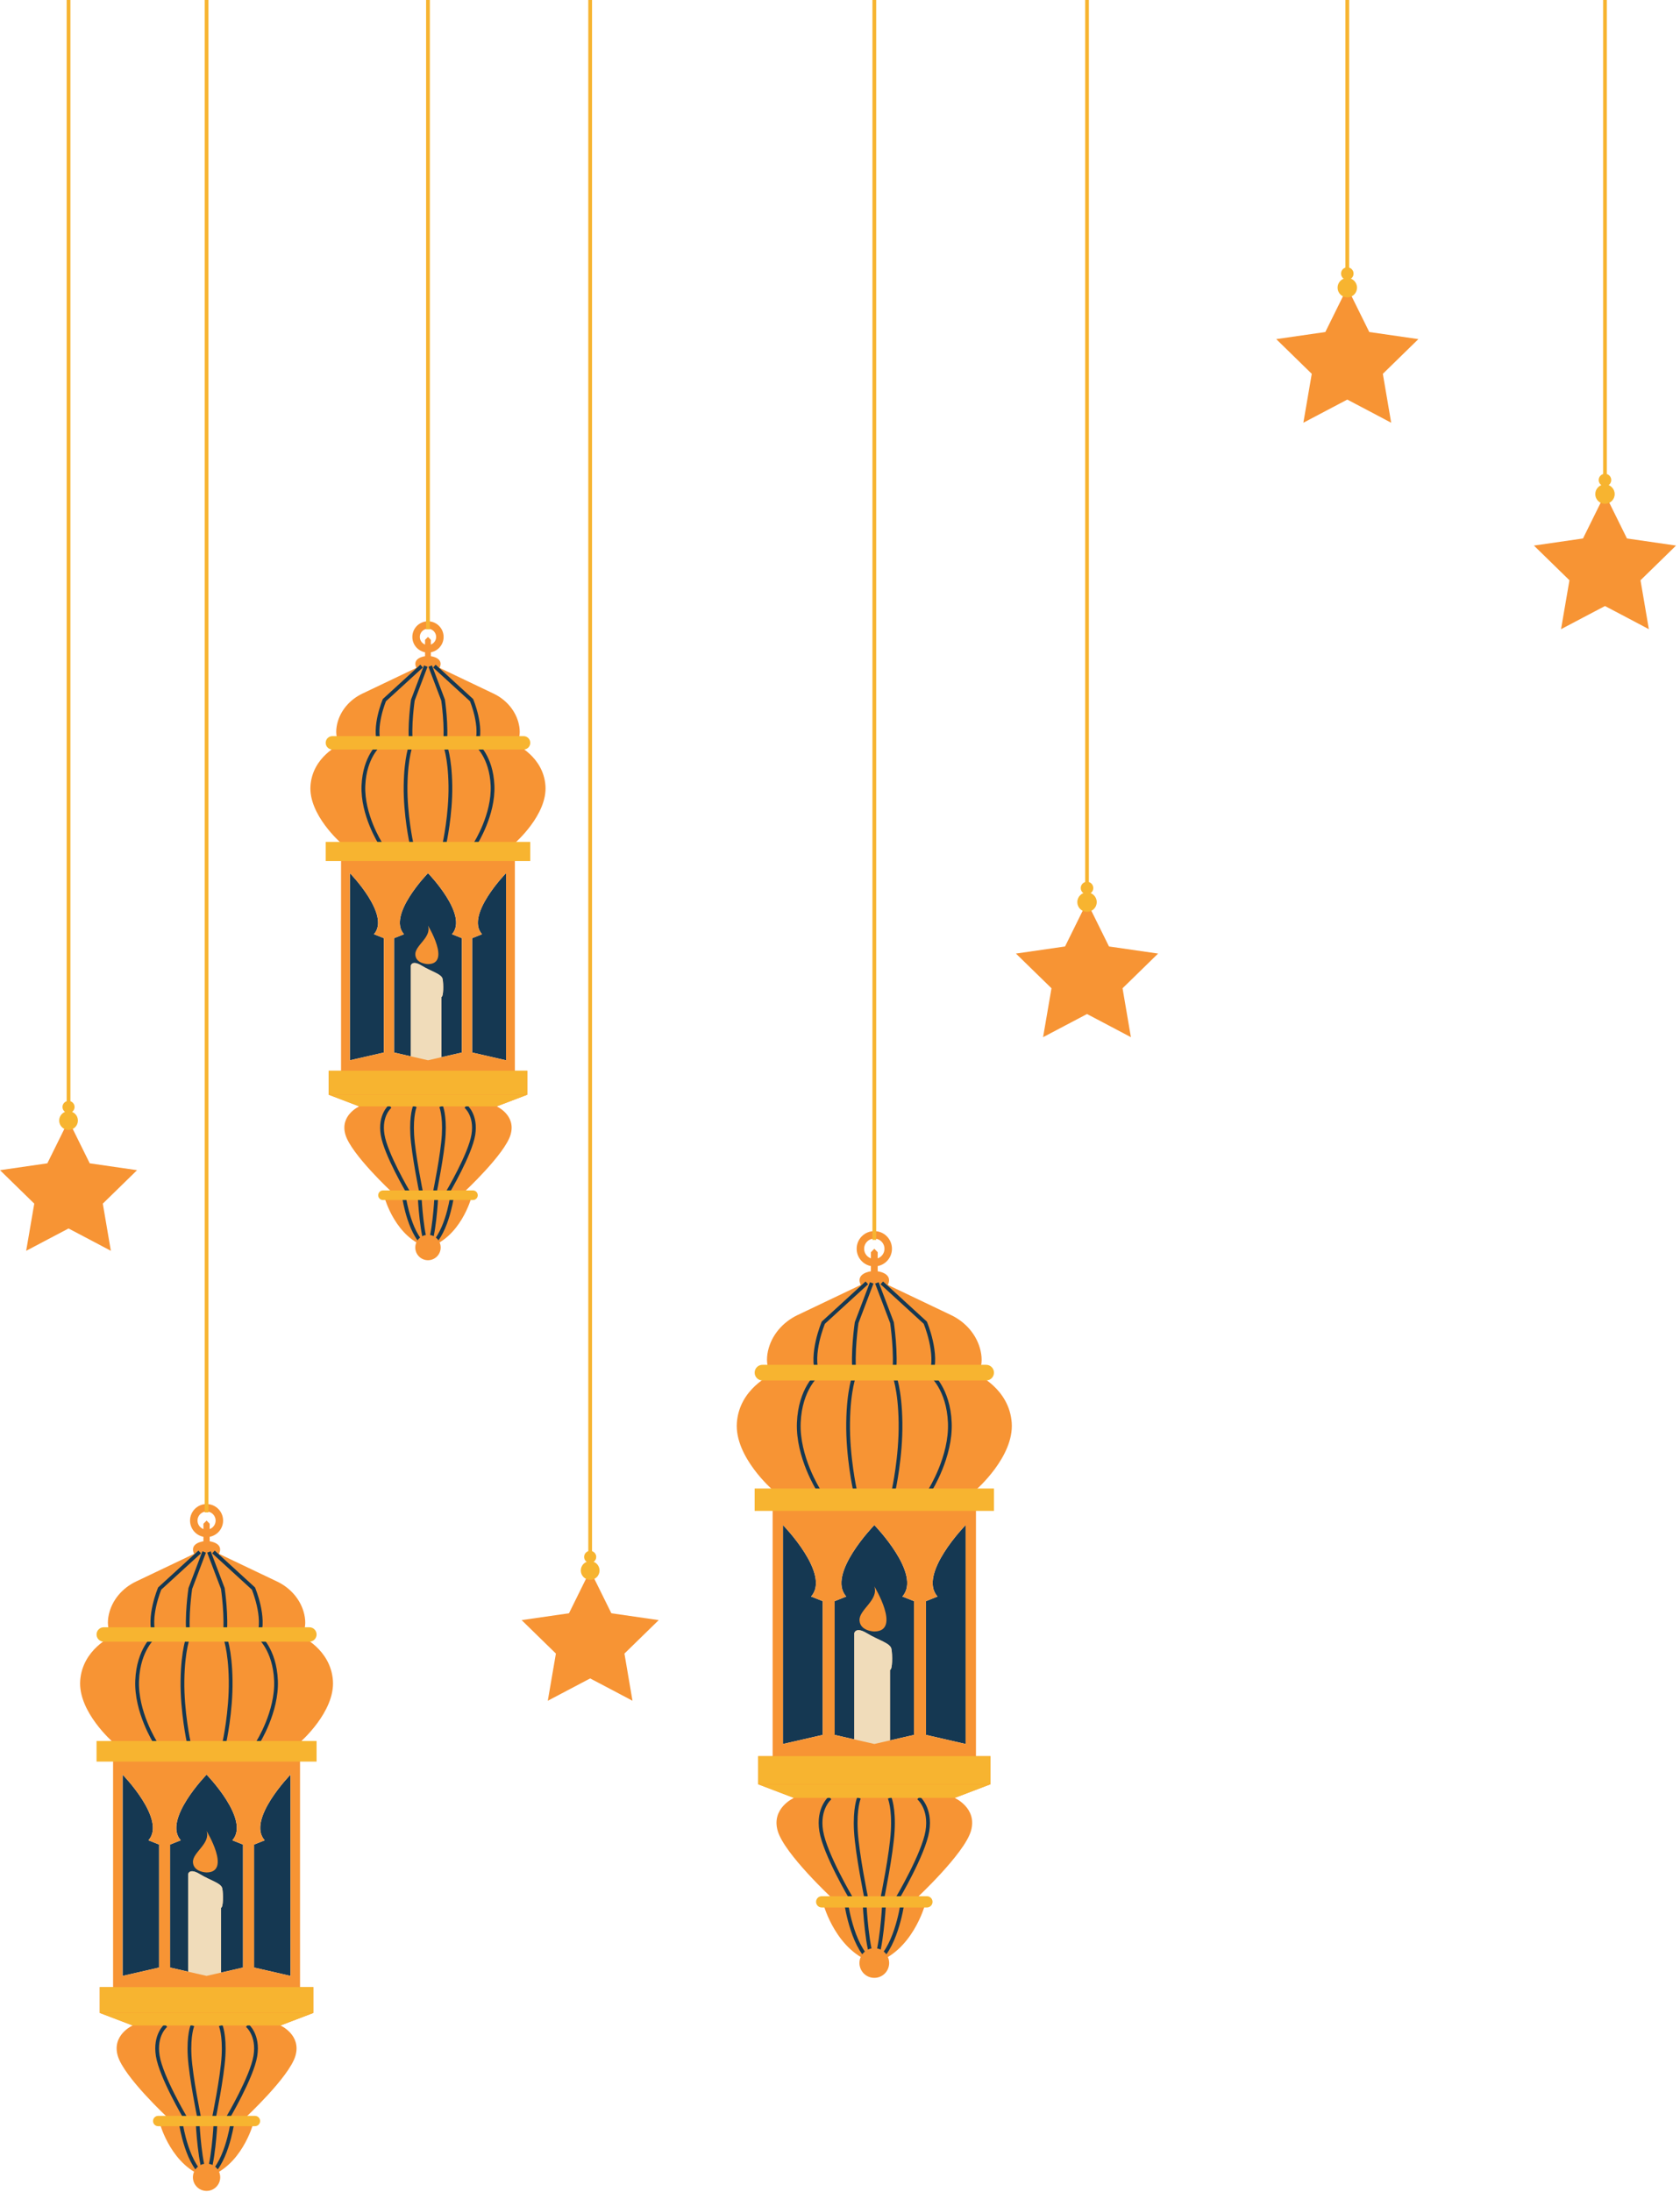<svg width="299" height="390" viewBox="0 0 299 390" fill="none" xmlns="http://www.w3.org/2000/svg">
<path d="M28.317 328.197V350.079L21.819 351.564V315.753C21.819 315.753 29.68 323.807 26.417 327.441L28.317 328.197Z" fill="#153852"/>
<path d="M43.252 328.197V350.079L36.769 351.564L30.271 350.079V328.197L32.171 327.441C28.908 323.807 36.769 315.753 36.769 315.753C36.769 315.753 44.615 323.807 41.352 327.441L43.252 328.197Z" fill="#153852"/>
<path d="M51.705 315.753V351.564L45.221 350.079V328.197L47.107 327.441C43.844 323.807 51.705 315.753 51.705 315.753Z" fill="#153852"/>
<path d="M36.764 333.161C36.764 333.161 34.446 333.127 34.342 331.352C34.237 329.576 37.514 328.044 36.764 325.781C36.764 325.781 41.239 333.127 36.764 333.161Z" fill="#F79434"/>
<path d="M33.484 333.463C33.484 333.463 33.669 332.303 35.572 333.463C37.475 334.624 39.378 335.04 39.563 336.016C39.749 336.989 39.749 339.404 39.331 339.451V353.56H33.484V333.463Z" fill="#FABF8E"/>
<path d="M33.484 333.463C33.484 333.463 33.669 332.303 35.572 333.463C37.475 334.624 39.378 335.04 39.563 336.016C39.749 336.989 39.749 339.404 39.331 339.451V353.56H33.484V333.463Z" fill="#F0DCBA"/>
<path d="M51.705 351.564L45.221 350.079V328.197L47.107 327.441C43.844 323.807 51.705 315.753 51.705 315.753V351.564ZM43.252 350.079L36.769 351.564L30.271 350.079V328.197L32.171 327.441C28.908 323.807 36.769 315.753 36.769 315.753C36.769 315.753 44.615 323.807 41.352 327.441L43.252 328.197V350.079ZM28.317 350.079L21.819 351.564V315.753C21.819 315.753 29.68 323.807 26.417 327.441L28.317 328.197V350.079ZM53.398 313.207H55.352V310H53.398C53.398 310 59.661 304.576 59.249 299.001C58.836 293.439 53.618 291.14 53.618 291.14C54.42 289.967 54.453 288.572 54.157 287.253C53.575 284.665 51.724 282.544 49.33 281.404L38.985 276.472C39.894 274.529 37.32 274.241 37.32 274.241V271.116L36.769 270.552L36.205 271.116V274.241C36.205 274.241 33.63 274.529 34.539 276.472L24.198 281.401C21.8 282.544 19.944 284.669 19.369 287.263C19.078 288.579 19.114 289.971 19.919 291.14C19.919 291.14 14.688 293.439 14.275 299.001C13.862 304.576 20.125 310 20.125 310H18.171V313.207H20.125V353.56H17.758V358.157L23.609 360.388C23.609 360.388 19.851 362.053 20.966 365.812C22.081 369.571 29.872 376.811 29.872 376.811L28.482 377.925C28.482 377.925 30.574 385.58 36.769 387.397C42.964 385.58 45.042 377.925 45.042 377.925L43.652 376.811C43.652 376.811 51.457 369.571 52.572 365.812C53.688 362.053 49.916 360.388 49.916 360.388L55.766 358.157V353.56H53.398V313.207Z" fill="#F79434"/>
<path d="M17.758 353.56H55.769V358.155H17.758V353.56Z" fill="#F7B430"/>
<path d="M40.551 376.812C40.551 376.812 44.835 369.572 45.448 365.812C46.06 362.053 43.994 360.383 43.994 360.383" stroke="#153852" stroke-width="0.667" stroke-miterlimit="10"/>
<path d="M29.533 360.383C29.533 360.383 27.468 362.053 28.08 365.812C28.692 369.572 32.977 376.812 32.977 376.812" stroke="#153852" stroke-width="0.667" stroke-miterlimit="10"/>
<path d="M35.54 276.135L28.424 282.641C28.424 282.641 26.244 287.793 27.506 291.136C27.506 291.136 24.636 293.432 24.407 299.003C24.178 304.572 27.621 310.003 27.621 310.003" stroke="#153852" stroke-width="0.667" stroke-miterlimit="10"/>
<path d="M45.907 310.003C45.907 310.003 49.349 304.572 49.12 299.003C48.891 293.432 46.021 291.136 46.021 291.136C47.284 287.793 45.104 282.641 45.104 282.641L37.987 276.135" stroke="#153852" stroke-width="0.667" stroke-miterlimit="10"/>
<path d="M32.212 377.925C32.212 377.925 33.359 385.584 36.764 387.395C40.169 385.584 41.317 377.925 41.317 377.925" stroke="#153852" stroke-width="0.667" stroke-miterlimit="10"/>
<path d="M38.078 376.812C38.078 376.812 39.565 369.572 39.778 365.812C39.99 362.053 39.273 360.383 39.273 360.383" stroke="#153852" stroke-width="0.667" stroke-miterlimit="10"/>
<path d="M34.255 360.383C34.255 360.383 33.538 362.053 33.75 365.812C33.962 369.572 35.45 376.812 35.45 376.812" stroke="#153852" stroke-width="0.667" stroke-miterlimit="10"/>
<path d="M36.339 276.135L33.87 282.641C33.87 282.641 33.112 287.793 33.551 291.136C33.551 291.136 32.555 293.432 32.475 299.003C32.396 304.572 33.59 310.003 33.59 310.003" stroke="#153852" stroke-width="0.667" stroke-miterlimit="10"/>
<path d="M39.937 310.003C39.937 310.003 41.131 304.572 41.052 299.003C40.973 293.432 39.977 291.136 39.977 291.136C40.414 287.793 39.658 282.641 39.658 282.641L37.189 276.135" stroke="#153852" stroke-width="0.667" stroke-miterlimit="10"/>
<path d="M35.184 377.925C35.184 377.925 35.582 385.584 36.764 387.395C37.945 385.584 38.344 377.925 38.344 377.925" stroke="#153852" stroke-width="0.667" stroke-miterlimit="10"/>
<path d="M17.758 358.155H55.769L49.922 360.383H23.606L17.758 358.155Z" fill="#F7B430"/>
<path d="M17.183 313.435H56.344V309.772H17.183V313.435Z" fill="#F7B430"/>
<path d="M18.465 292.1H55.062C55.77 292.1 56.344 291.527 56.344 290.817C56.344 290.109 55.77 289.535 55.062 289.535H18.465C17.757 289.535 17.183 290.109 17.183 290.817C17.183 291.527 17.757 292.1 18.465 292.1Z" fill="#F7B430"/>
<path d="M28.155 376.469H45.372C45.88 376.469 46.292 376.881 46.292 377.389C46.292 377.899 45.88 378.309 45.372 378.309H28.155C27.647 378.309 27.235 377.899 27.235 377.389C27.235 376.881 27.647 376.469 28.155 376.469Z" fill="#F7B430"/>
<path d="M39.039 270.552C39.039 269.296 38.02 268.276 36.764 268.276C35.507 268.276 34.489 269.296 34.489 270.552C34.489 271.808 35.507 272.827 36.764 272.827C38.02 272.827 39.039 271.808 39.039 270.552Z" stroke="#F79434" stroke-width="1.333" stroke-miterlimit="10"/>
<path d="M36.43 269.1H37.097V-38H36.43V269.1Z" fill="#F7B430"/>
<path d="M39.193 387.395C39.193 386.052 38.106 384.965 36.764 384.965C35.422 384.965 34.334 386.052 34.334 387.395C34.334 388.736 35.422 389.824 36.764 389.824C38.106 389.824 39.193 388.736 39.193 387.395Z" fill="#F79434"/>
<path d="M146.418 284.887V308.684L139.351 310.301V271.352C139.351 271.352 147.901 280.111 144.353 284.064L146.418 284.887Z" fill="#153852"/>
<path d="M162.663 284.887V308.684L155.611 310.301L148.545 308.684V284.887L150.611 284.064C147.062 280.111 155.611 271.352 155.611 271.352C155.611 271.352 164.146 280.111 160.597 284.064L162.663 284.887Z" fill="#153852"/>
<path d="M171.857 271.352V310.301L164.805 308.684V284.887L166.855 284.064C163.307 280.111 171.857 271.352 171.857 271.352Z" fill="#153852"/>
<path d="M155.606 290.285C155.606 290.285 153.086 290.248 152.973 288.316C152.858 286.385 156.422 284.719 155.606 282.257C155.606 282.257 160.474 290.248 155.606 290.285Z" fill="#F79434"/>
<path d="M152.038 290.613C152.038 290.613 152.241 289.351 154.31 290.613C156.379 291.875 158.449 292.329 158.651 293.389C158.853 294.449 158.853 297.075 158.398 297.125V312.472H152.038V290.613Z" fill="#FABF8E"/>
<path d="M152.038 290.613C152.038 290.613 152.241 289.351 154.31 290.613C156.379 291.875 158.449 292.329 158.651 293.389C158.853 294.449 158.853 297.075 158.398 297.125V312.472H152.038V290.613Z" fill="#F0DCBA"/>
<path d="M171.857 310.301L164.805 308.684V284.887L166.855 284.064C163.307 280.111 171.857 271.352 171.857 271.352V310.301ZM162.663 308.684L155.611 310.301L148.545 308.684V284.887L150.611 284.064C147.062 280.111 155.611 271.352 155.611 271.352C155.611 271.352 164.146 280.111 160.597 284.064L162.663 284.887V308.684ZM146.418 308.684L139.351 310.301V271.352C139.351 271.352 147.901 280.111 144.353 284.064L146.418 284.887V308.684ZM173.698 268.583H175.825V265.093H173.698C173.698 265.093 180.51 259.195 180.061 253.131C179.613 247.083 173.938 244.583 173.938 244.583C174.81 243.306 174.845 241.787 174.523 240.355C173.891 237.539 171.878 235.232 169.274 233.991L158.022 228.627C159.01 226.516 156.21 226.2 156.21 226.2V222.803L155.611 222.189L154.998 222.803V226.2C154.998 226.2 152.198 226.516 153.186 228.627L141.939 233.988C139.331 235.232 137.311 237.544 136.686 240.364C136.369 241.795 136.41 243.308 137.285 244.583C137.285 244.583 131.595 247.083 131.146 253.131C130.698 259.195 137.51 265.093 137.51 265.093H135.383V268.583H137.51V312.472H134.934V317.472L141.298 319.899C141.298 319.899 137.21 321.709 138.423 325.797C139.637 329.884 148.11 337.76 148.11 337.76L146.598 338.972C146.598 338.972 148.874 347.297 155.611 349.273C162.349 347.297 164.61 338.972 164.61 338.972L163.098 337.76C163.098 337.76 171.587 329.884 172.799 325.797C174.013 321.709 169.91 319.899 169.91 319.899L176.273 317.472V312.472H173.698V268.583Z" fill="#F79434"/>
<path d="M134.934 312.472H176.278V317.469H134.934V312.472Z" fill="#F7B430"/>
<path d="M159.725 337.761C159.725 337.761 164.385 329.887 165.051 325.799C165.717 321.708 163.47 319.892 163.47 319.892" stroke="#153852" stroke-width="0.667" stroke-miterlimit="10"/>
<path d="M147.742 319.892C147.742 319.892 145.495 321.708 146.161 325.799C146.826 329.887 151.486 337.761 151.486 337.761" stroke="#153852" stroke-width="0.667" stroke-miterlimit="10"/>
<path d="M154.274 228.26L146.535 235.339C146.535 235.339 144.163 240.941 145.537 244.576C145.537 244.576 142.417 247.075 142.166 253.133C141.917 259.191 145.662 265.096 145.662 265.096" stroke="#153852" stroke-width="0.667" stroke-miterlimit="10"/>
<path d="M165.55 265.096C165.55 265.096 169.295 259.191 169.045 253.133C168.795 247.075 165.674 244.576 165.674 244.576C167.047 240.941 164.677 235.339 164.677 235.339L156.937 228.26" stroke="#153852" stroke-width="0.667" stroke-miterlimit="10"/>
<path d="M150.654 338.972C150.654 338.972 151.902 347.303 155.606 349.271C159.309 347.303 160.558 338.972 160.558 338.972" stroke="#153852" stroke-width="0.667" stroke-miterlimit="10"/>
<path d="M157.035 337.761C157.035 337.761 158.653 329.887 158.883 325.799C159.115 321.708 158.335 319.892 158.335 319.892" stroke="#153852" stroke-width="0.667" stroke-miterlimit="10"/>
<path d="M152.877 319.892C152.877 319.892 152.097 321.708 152.327 325.799C152.559 329.887 154.175 337.761 154.175 337.761" stroke="#153852" stroke-width="0.667" stroke-miterlimit="10"/>
<path d="M155.143 228.26L152.458 235.339C152.458 235.339 151.635 240.941 152.111 244.576C152.111 244.576 151.029 247.075 150.942 253.133C150.855 259.191 152.154 265.096 152.154 265.096" stroke="#153852" stroke-width="0.667" stroke-miterlimit="10"/>
<path d="M159.057 265.096C159.057 265.096 160.357 259.191 160.27 253.133C160.183 247.075 159.101 244.576 159.101 244.576C159.577 240.941 158.754 235.339 158.754 235.339L156.067 228.26" stroke="#153852" stroke-width="0.667" stroke-miterlimit="10"/>
<path d="M153.887 338.972C153.887 338.972 154.321 347.303 155.606 349.271C156.891 347.303 157.325 338.972 157.325 338.972" stroke="#153852" stroke-width="0.667" stroke-miterlimit="10"/>
<path d="M134.934 317.469H176.278L169.917 319.892H141.294L134.934 317.469Z" fill="#F7B430"/>
<path d="M134.31 268.829H176.902V264.845H134.31V268.829Z" fill="#F7B430"/>
<path d="M135.703 245.625H175.507C176.278 245.625 176.902 245 176.902 244.231C176.902 243.46 176.278 242.836 175.507 242.836H135.703C134.934 242.836 134.31 243.46 134.31 244.231C134.31 245 134.934 245.625 135.703 245.625Z" fill="#F7B430"/>
<path d="M146.243 337.388H164.969C165.522 337.388 165.97 337.836 165.97 338.389C165.97 338.943 165.522 339.391 164.969 339.391H146.243C145.69 339.391 145.242 338.943 145.242 338.389C145.242 337.836 145.69 337.388 146.243 337.388Z" fill="#F7B430"/>
<path d="M158.081 222.189C158.081 220.821 156.973 219.713 155.606 219.713C154.239 219.713 153.131 220.821 153.131 222.189C153.131 223.555 154.239 224.663 155.606 224.663C156.973 224.663 158.081 223.555 158.081 222.189Z" stroke="#F79434" stroke-width="1.333" stroke-miterlimit="10"/>
<path d="M155.606 220.611V-38" stroke="#F7B430" stroke-width="0.667" stroke-miterlimit="10"/>
<path d="M158.249 349.271C158.249 347.811 157.065 346.629 155.606 346.629C154.146 346.629 152.963 347.811 152.963 349.271C152.963 350.731 154.146 351.915 155.606 351.915C157.065 351.915 158.249 350.731 158.249 349.271Z" fill="#F79434"/>
<path d="M68.315 166.927V187.271L62.274 188.652V155.357C62.274 155.357 69.583 162.844 66.549 166.223L68.315 166.927Z" fill="#153852"/>
<path d="M82.203 166.927V187.271L76.174 188.652L70.133 187.271V166.927L71.899 166.223C68.866 162.844 76.174 155.357 76.174 155.357C76.174 155.357 83.47 162.844 80.437 166.223L82.203 166.927Z" fill="#153852"/>
<path d="M90.062 155.357V188.652L84.033 187.271V166.927L85.787 166.223C82.753 162.844 90.062 155.357 90.062 155.357Z" fill="#153852"/>
<path d="M76.169 171.541C76.169 171.541 74.015 171.509 73.918 169.859C73.821 168.208 76.867 166.784 76.169 164.68C76.169 164.68 80.331 171.509 76.169 171.541Z" fill="#F79434"/>
<path d="M73.12 171.821C73.12 171.821 73.292 170.744 75.062 171.821C76.831 172.901 78.6 173.289 78.773 174.195C78.945 175.101 78.945 177.347 78.557 177.389V190.508H73.12V171.821Z" fill="#FABF8E"/>
<path d="M73.12 171.821C73.12 171.821 73.292 170.744 75.062 171.821C76.831 172.901 78.6 173.289 78.773 174.195C78.945 175.101 78.945 177.347 78.557 177.389V190.508H73.12V171.821Z" fill="#F0DCBA"/>
<path d="M90.062 188.652L84.033 187.271V166.927L85.787 166.223C82.753 162.844 90.062 155.357 90.062 155.357V188.652ZM82.203 187.271L76.174 188.652L70.133 187.271V166.927L71.899 166.223C68.866 162.844 76.174 155.357 76.174 155.357C76.174 155.357 83.47 162.844 80.437 166.223L82.203 166.927V187.271ZM68.315 187.271L62.274 188.652V155.357C62.274 155.357 69.583 162.844 66.549 166.223L68.315 166.927V187.271ZM91.636 152.988H93.454V150.007H91.636C91.636 150.007 97.46 144.964 97.076 139.779C96.692 134.608 91.841 132.471 91.841 132.471C92.586 131.379 92.617 130.083 92.342 128.857C91.802 126.451 90.08 124.477 87.854 123.417L78.235 118.831C79.08 117.027 76.686 116.757 76.686 116.757V113.852L76.174 113.327L75.65 113.852V116.757C75.65 116.757 73.256 117.027 74.101 118.831L64.485 123.416C62.257 124.477 60.531 126.455 59.995 128.865C59.724 130.088 59.76 131.381 60.508 132.471C60.508 132.471 55.644 134.608 55.26 139.779C54.876 144.964 60.7 150.007 60.7 150.007H58.882V152.988H60.7V190.509H58.498V194.784L63.938 196.857C63.938 196.857 60.443 198.407 61.48 201.9C62.517 205.395 69.762 212.128 69.762 212.128L68.469 213.164C68.469 213.164 70.415 220.281 76.174 221.971C81.934 220.281 83.867 213.164 83.867 213.164L82.574 212.128C82.574 212.128 89.831 205.395 90.868 201.9C91.905 198.407 88.398 196.857 88.398 196.857L93.838 194.784V190.509H91.636V152.988Z" fill="#F79434"/>
<path d="M58.497 190.508H93.841V194.78H58.497V190.508Z" fill="#F7B430"/>
<path d="M79.691 212.129C79.691 212.129 83.674 205.396 84.244 201.901C84.813 198.405 82.892 196.852 82.892 196.852" stroke="#153852" stroke-width="0.667" stroke-miterlimit="10"/>
<path d="M69.446 196.852C69.446 196.852 67.526 198.405 68.095 201.901C68.664 205.396 72.648 212.129 72.648 212.129" stroke="#153852" stroke-width="0.667" stroke-miterlimit="10"/>
<path d="M75.031 118.519L68.416 124.569C68.416 124.569 66.388 129.359 67.562 132.467C67.562 132.467 64.894 134.601 64.68 139.78C64.468 144.96 67.669 150.008 67.669 150.008" stroke="#153852" stroke-width="0.667" stroke-miterlimit="10"/>
<path d="M84.67 150.008C84.67 150.008 87.872 144.96 87.659 139.78C87.445 134.601 84.778 132.467 84.778 132.467C85.951 129.359 83.924 124.569 83.924 124.569L77.308 118.519" stroke="#153852" stroke-width="0.667" stroke-miterlimit="10"/>
<path d="M71.937 213.164C71.937 213.164 73.004 220.285 76.169 221.968C79.335 220.285 80.402 213.164 80.402 213.164" stroke="#153852" stroke-width="0.667" stroke-miterlimit="10"/>
<path d="M77.392 212.129C77.392 212.129 78.774 205.396 78.972 201.901C79.169 198.405 78.502 196.852 78.502 196.852" stroke="#153852" stroke-width="0.667" stroke-miterlimit="10"/>
<path d="M73.836 196.852C73.836 196.852 73.17 198.405 73.367 201.901C73.565 205.396 74.947 212.129 74.947 212.129" stroke="#153852" stroke-width="0.667" stroke-miterlimit="10"/>
<path d="M75.774 118.519L73.479 124.569C73.479 124.569 72.774 129.359 73.182 132.467C73.182 132.467 72.257 134.601 72.182 139.78C72.108 144.96 73.219 150.008 73.219 150.008" stroke="#153852" stroke-width="0.667" stroke-miterlimit="10"/>
<path d="M79.12 150.008C79.12 150.008 80.231 144.96 80.157 139.78C80.083 134.601 79.157 132.467 79.157 132.467C79.564 129.359 78.861 124.569 78.861 124.569L76.564 118.519" stroke="#153852" stroke-width="0.667" stroke-miterlimit="10"/>
<path d="M74.701 213.164C74.701 213.164 75.071 220.285 76.169 221.968C77.268 220.285 77.638 213.164 77.638 213.164" stroke="#153852" stroke-width="0.667" stroke-miterlimit="10"/>
<path d="M58.497 194.78H93.841L88.404 196.852H63.935L58.497 194.78Z" fill="#F7B430"/>
<path d="M57.964 153.2H94.376V149.795H57.964V153.2Z" fill="#F7B430"/>
<path d="M59.156 133.361H93.184C93.842 133.361 94.376 132.829 94.376 132.171C94.376 131.512 93.842 130.977 93.184 130.977H59.156C58.497 130.977 57.964 131.512 57.964 132.171C57.964 132.829 58.497 133.361 59.156 133.361Z" fill="#F7B430"/>
<path d="M68.166 211.809H84.174C84.646 211.809 85.029 212.193 85.029 212.665C85.029 213.139 84.646 213.521 84.174 213.521H68.166C67.693 213.521 67.31 213.139 67.31 212.665C67.31 212.193 67.693 211.809 68.166 211.809Z" fill="#F7B430"/>
<path d="M78.285 113.327C78.285 112.159 77.338 111.212 76.169 111.212C75.002 111.212 74.054 112.159 74.054 113.327C74.054 114.496 75.002 115.443 76.169 115.443C77.338 115.443 78.285 114.496 78.285 113.327Z" stroke="#F79434" stroke-width="1.333" stroke-miterlimit="10"/>
<path d="M75.836 111.977H76.502V-38H75.836V111.977Z" fill="#F7B430"/>
<path d="M78.429 221.968C78.429 220.72 77.417 219.708 76.169 219.708C74.922 219.708 73.911 220.72 73.911 221.968C73.911 223.215 74.922 224.227 76.169 224.227C77.417 224.227 78.429 223.215 78.429 221.968Z" fill="#F79434"/>
<path d="M239.787 59.692V-38" stroke="#F7B430" stroke-width="0.667" stroke-miterlimit="10"/>
<path d="M246.113 66.513L247.597 75.216L243.535 73.069L239.787 71.096L236.039 73.069L231.967 75.216L233.463 66.513L227.139 60.34L235.877 59.076L239.787 51.161L243.698 59.076L252.437 60.34L246.113 66.513Z" fill="#F79434"/>
<path d="M240.903 48.681C240.903 49.297 240.403 49.797 239.787 49.797C239.171 49.797 238.671 49.297 238.671 48.681C238.671 48.065 239.171 47.565 239.787 47.565C240.403 47.565 240.903 48.065 240.903 48.681Z" fill="#F7B430"/>
<path d="M241.517 51.183C241.517 52.139 240.742 52.913 239.787 52.913C238.833 52.913 238.059 52.139 238.059 51.183C238.059 50.229 238.833 49.455 239.787 49.455C240.742 49.455 241.517 50.229 241.517 51.183Z" fill="#F7B430"/>
<path d="M193.463 169.019V-12.989" stroke="#F7B430" stroke-width="0.667" stroke-miterlimit="10"/>
<path d="M199.787 175.84L201.274 184.543L197.211 182.396L193.463 180.423L189.715 182.396L185.643 184.543L187.139 175.84L180.815 169.667L189.554 168.401L193.463 160.487L197.374 168.401L206.113 169.667L199.787 175.84Z" fill="#F79434"/>
<path d="M194.581 158.008C194.581 158.624 194.081 159.123 193.463 159.123C192.847 159.123 192.347 158.624 192.347 158.008C192.347 157.391 192.847 156.891 193.463 156.891C194.081 156.891 194.581 157.391 194.581 158.008Z" fill="#F7B430"/>
<path d="M195.193 160.511C195.193 161.465 194.419 162.24 193.463 162.24C192.509 162.24 191.735 161.465 191.735 160.511C191.735 159.555 192.509 158.781 193.463 158.781C194.419 158.781 195.193 159.555 195.193 160.511Z" fill="#F7B430"/>
<path d="M104.703 287.636H105.37V-38H104.703V287.636Z" fill="#F7B430"/>
<path d="M111.135 294.216L112.568 302.609L108.651 300.539L105.036 298.637L101.422 300.539L97.494 302.609L98.937 294.216L92.838 288.261L101.265 287.043L105.036 279.411L108.808 287.043L117.235 288.261L111.135 294.216Z" fill="#F79434"/>
<path d="M106.113 277.019C106.113 277.612 105.631 278.093 105.036 278.093C104.442 278.093 103.96 277.612 103.96 277.019C103.96 276.424 104.442 275.941 105.036 275.941C105.631 275.941 106.113 276.424 106.113 277.019Z" fill="#F7B430"/>
<path d="M106.704 279.432C106.704 280.353 105.958 281.099 105.036 281.099C104.116 281.099 103.369 280.353 103.369 279.432C103.369 278.511 104.116 277.764 105.036 277.764C105.958 277.764 106.704 278.511 106.704 279.432Z" fill="#F7B430"/>
<path d="M11.864 207.58H12.531V-38H11.864V207.58Z" fill="#F7B430"/>
<path d="M18.297 214.16L19.73 222.553L15.813 220.481L12.198 218.58L8.583 220.481L4.656 222.553L6.099 214.16L0 208.205L8.427 206.985L12.198 199.355L15.969 206.985L24.396 208.205L18.297 214.16Z" fill="#F79434"/>
<path d="M13.274 196.963C13.274 197.556 12.792 198.037 12.198 198.037C11.604 198.037 11.122 197.556 11.122 196.963C11.122 196.367 11.604 195.885 12.198 195.885C12.792 195.885 13.274 196.367 13.274 196.963Z" fill="#F7B430"/>
<path d="M13.865 199.375C13.865 200.297 13.119 201.043 12.198 201.043C11.278 201.043 10.531 200.297 10.531 199.375C10.531 198.455 11.278 197.708 12.198 197.708C13.119 197.708 13.865 198.455 13.865 199.375Z" fill="#F7B430"/>
<path d="M285.648 96.424V-23" stroke="#F7B430" stroke-width="0.667" stroke-miterlimit="10"/>
<path d="M291.972 103.245L293.457 111.948L289.396 109.8L285.648 107.829L281.9 109.8L277.827 111.948L279.324 103.245L273 97.072L281.737 95.807L285.648 87.893L289.559 95.807L298.296 97.072L291.972 103.245Z" fill="#F79434"/>
<path d="M286.764 85.413C286.764 86.028 286.264 86.528 285.648 86.528C285.032 86.528 284.532 86.028 284.532 85.413C284.532 84.797 285.032 84.297 285.648 84.297C286.264 84.297 286.764 84.797 286.764 85.413Z" fill="#F7B430"/>
<path d="M287.377 87.915C287.377 88.869 286.603 89.644 285.648 89.644C284.693 89.644 283.92 88.869 283.92 87.915C283.92 86.961 284.693 86.185 285.648 86.185C286.603 86.185 287.377 86.961 287.377 87.915Z" fill="#F7B430"/>
</svg>
